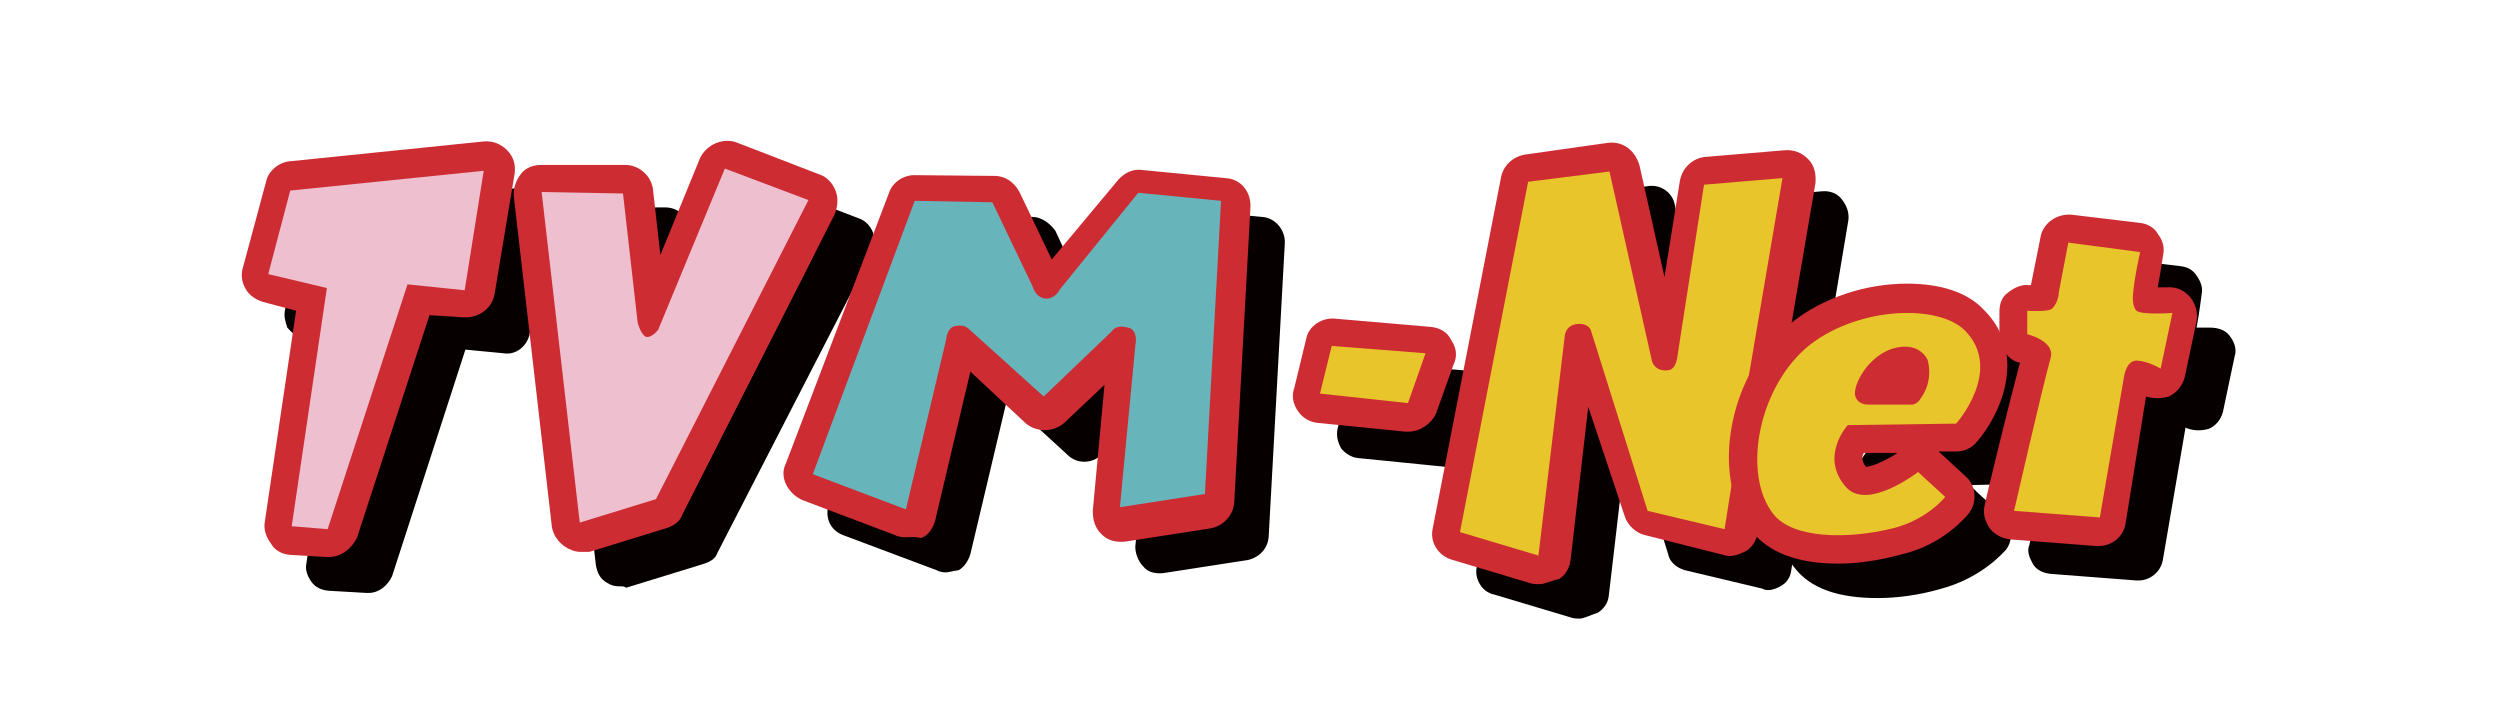 <?xml version="1.0" encoding="utf-8"?>
<!-- Generator: Adobe Illustrator 25.4.1, SVG Export Plug-In . SVG Version: 6.00 Build 0)  -->
<svg version="1.1" id="レイヤー_1" xmlns="http://www.w3.org/2000/svg" xmlns:xlink="http://www.w3.org/1999/xlink" x="0px"
	 y="0px" viewBox="0 0 341.1 98.1" style="enable-background:new 0 0 341.1 98.1;" xml:space="preserve">
<style type="text/css">
	.st0{fill:#070001;}
	.st1{fill:#CD2C33;}
	.st2{fill:#EEC0CF;}
	.st3{fill:#68B4BB;}
	.st4{fill:#E9C52C;}
</style>
<g>
	<g>
		<path class="st0" d="M50.3,80.9c-0.1,0-0.3,0-0.3,0l-5.2-0.3c-1-0.1-1.8-0.5-2.3-1.2c-0.5-0.7-0.9-1.6-0.7-2.5l4.4-29.6l-4.9-1.1
			c-0.9-0.3-1.6-0.9-2.1-1.5c-0.3-0.9-0.5-1.6-0.3-2.5L42,30.7c0.3-1.3,1.5-2.3,2.8-2.4l26.4-2.7c1.1-0.1,2.1,0.3,2.7,1
			c0.7,0.7,1.1,1.8,0.9,2.8l-2.5,16c-0.3,1.8-1.9,3.1-3.6,2.8l-5.2-0.5l-10,30.9C52.9,79.9,51.7,80.9,50.3,80.9L50.3,80.9z
			 M46.2,40.2l4.5,1.1c1.6,0.3,2.7,2.1,2.5,3.7l-3.3,22.4L57.8,43c0.5-1.5,1.9-2.4,3.4-2.3L66,41l1.3-8.9l-19.8,2.1L46.2,40.2
			L46.2,40.2z"/>
		<path class="st0" d="M84.6,80c-0.7,0-1.2-0.1-1.8-0.5c-0.9-0.5-1.3-1.3-1.5-2.4l-5.2-45.2c-0.1-1,0.1-1.9,0.9-2.5
			c0.7-0.7,1.5-1.1,2.4-1.1h11.4c1.6,0,3.2,1.2,3.3,3.1l1.2,10.9l6.1-15c0.7-1.6,2.5-2.4,4.3-1.9l11.5,4.4c0.9,0.3,1.6,1.1,1.9,1.9
			c0.3,0.9,0.3,1.9-0.1,2.7l-21.1,41c-0.3,0.9-1.1,1.3-2.1,1.6l-10.4,3.2C85.3,80,84.9,80,84.6,80L84.6,80z M83.1,35l4.4,37.4
			l5.2-1.6l18.4-36.2l-4.9-1.9l-7.7,19c-0.1,0.3-0.1,0.3-0.3,0.5c-0.3,0.5-1.8,2.4-4.2,2.4c-0.9,0-1.6-0.3-2.3-0.9
			c-1.6-1.1-2.2-3.2-2.4-3.7c0-0.1-0.1-0.3-0.1-0.5l-1.6-14.8L83.1,35L83.1,35z"/>
		<path class="st0" d="M129,78.1c-0.3,0-0.9-0.1-1.2-0.3L115,73c-1.8-0.7-2.5-2.5-1.9-4.3l13.9-37c0.5-1.3,1.8-2.2,3.2-2.2l10.7,0.1
			c1.2,0,2.4,0.9,3.1,1.9l4.6,9.9l9.5-11.7c0.7-0.9,1.8-1.3,2.8-1.2l11.3,1.1c1.8,0.1,3.2,1.8,3.1,3.6l-2.2,40
			c-0.1,1.6-1.2,2.8-2.8,3.2l-11.6,1.8c-1,0.1-2.1-0.1-2.7-0.9c-0.7-0.7-1.1-1.8-1.1-2.7l1.8-18.6l-6.5,6.1c-1.2,1.2-3.3,1.2-4.5,0
			l-8.3-7.6l-5,21.1c-0.3,1-0.9,1.8-1.6,2.2C130,77.9,129.4,78.1,129,78.1L129,78.1z M163.4,53.1l-1.7,17.5l4.8-0.7l1.9-34l-6.2-0.5
			l-9.3,11.5c-0.9,1.3-2.3,2.7-4.5,2.7c-0.3,0-0.7,0-1.1-0.1c-2.2-0.3-3.4-2.2-3.9-3.7l-4.5-9.4l-6.1-0.1l-12,31.6l6,2.3l4.6-19.4
			c0.3-2.1,1.5-4.2,3.9-4.5c0.3,0,0.7-0.1,1-0.1c1.9,0,3.1,0.9,3.6,1.5l7.8,7.1l6.7-6.6c0.9-1,2.1-1.8,3.9-1.8
			c0.5,0,1.1,0.1,1.6,0.3c1.2,0.3,2.2,1.1,2.8,2.2C163.8,50.4,163.5,52.3,163.4,53.1L163.4,53.1z"/>
		<path class="st0" d="M197.6,63.7c-0.1,0-0.3,0-0.3,0l-12-1.2c-1-0.1-1.8-0.7-2.3-1.3c-0.5-0.9-0.7-1.8-0.5-2.7l1.6-6.6
			c0.3-1.6,1.9-2.7,3.6-2.4l12.8,1.1c1.1,0.1,1.9,0.7,2.5,1.5c0.5,0.9,0.7,1.9,0.3,2.8l-2.4,6.7C200.2,62.8,199,63.7,197.6,63.7
			L197.6,63.7z M189.6,56.1l5.6,0.5v-0.1L189.6,56.1L189.6,56.1L189.6,56.1z"/>
		<path class="st0" d="M215.5,84.4c-0.3,0-0.7,0-1-0.1l-10.7-3.2c-1.6-0.3-2.7-2.2-2.3-3.8l9.3-47.8c0.3-1.3,1.3-2.4,2.7-2.5
			l11.3-1.6c1.8-0.3,3.4,0.9,3.7,2.5l3.9,17.7l2.4-15.8c0.3-1.5,1.5-2.7,3.1-2.8l10.7-0.9c1.1-0.1,2.1,0.3,2.7,1.1
			c0.7,0.9,1,1.8,0.9,2.8l-4.8,28.7c-0.1,0.7-0.1,1-0.5,1.3c-0.1,0.3-0.5,1.5-1,3.9c-0.5,3.4-0.3,5.4-0.3,5.4c0,0.3,0,0.5,0,0.9
			l-1.2,7.6c-0.1,1-0.7,1.8-1.5,2.2c-0.9,0.5-1.8,0.7-2.5,0.3l-10.5-2.5c-1.1-0.3-2.1-1.1-2.3-2.2l-5.4-17.4l-2.7,23.1
			c-0.1,1-0.7,1.8-1.5,2.3C216.8,84,216.1,84.4,215.5,84.4L215.5,84.4z M208.5,75.5l4.2,1.2l3.2-26.3c0.1-2.1,1.9-4.4,4.8-4.6
			c0.1,0,0.3,0,0.3,0c2.7,0,4.4,1.6,4.8,3.6l7,22.6l5.2,1.3l0.5-3.6c0-1,0-3.2,0.3-6.6c0.5-3.2,1.2-4.9,1.6-6l4.2-24.1l-3.8,0.3
			l-3.2,20.5c-0.1,2.2-1.5,4.5-3.9,4.9c-0.3,0-0.7,0.1-1.1,0.1c-2.8,0-4.6-2.1-5-3.9l-4.9-22.9l-5.8,0.9L208.5,75.5L208.5,75.5z"/>
		<path class="st0" d="M256.2,81.6c-5.4,0-9.2-1.3-11.4-4.2c-2.3-2.8-3.4-7.2-2.8-12c0.7-6.5,3.8-12.3,8.4-16c4.2-3.2,9.7-5,15.3-5
			c4.4,0,8,1.2,10.3,3.4c5.8,5.8,1.9,13.8-1,17.2c-0.7,0.7-1.5,1.1-2.4,1.1l-4.5,0.1c0.5,0.1,1.1,0.3,1.6,0.9l3.7,3.4
			c1.2,1.2,1.3,3.2,0.3,4.5c-0.3,0.3-3.3,3.9-9.1,5.4C261.8,81.2,258.8,81.6,256.2,81.6L256.2,81.6z M257.8,52.9
			c-1.2,0.5-2.3,1.2-3.3,1.9c-3.2,2.4-5.5,6.8-5.8,11.4c-0.3,3.1,0.3,5.6,1.3,7.1c0.5,0.7,2.5,1.6,6,1.6c-0.3-0.3-0.5-0.3-0.9-0.7
			c-4.6-4.6-2.4-10.4,0.1-13.2c0.1-0.1,0.1-0.1,0.3-0.3c-0.1-0.3-0.3-0.9-0.3-1.3C254.9,57.5,256,55,257.8,52.9L257.8,52.9z
			 M259.8,69.6C259.8,69.6,260,69.6,259.8,69.6c1.5,0,4.2-1.5,5.4-2.4c0.3-0.3,0.9-0.3,1.2-0.5l-6.8,0.1
			C259,67.5,258.8,68.5,259.8,69.6L259.8,69.6z M263.1,57.1h2.1c0.1-0.3,0.1-0.9,0.1-1.1c-0.1,0-0.3,0-0.9,0.1
			C264.1,56.2,263.5,56.7,263.1,57.1L263.1,57.1z M271.6,53.1c0,0.1,0.1,0.3,0.1,0.3c0.1,0.3,0.3,1.6,0.3,3.4
			C272.4,55.6,272.4,54.3,271.6,53.1L271.6,53.1z"/>
		<path class="st0" d="M291.8,79.2c-0.1,0-0.1,0-0.3,0l-11.7-0.9c-1-0.1-1.9-0.5-2.4-1.3c-0.5-0.9-0.9-1.8-0.5-2.7
			c0.1-0.7,3.4-14.7,4.9-19.9c-0.1,0-0.1,0-0.3-0.1c-1.5-0.3-2.5-1.8-2.5-3.3v-3.2c0-1,0.3-1.8,1.1-2.4c0.7-0.7,1.6-1,2.4-0.9
			c0,0,0.3,0,0.7,0l1.3-6.8c0.3-1.6,1.9-2.8,3.7-2.5l9.2,1.1c1,0.1,1.8,0.5,2.3,1.3c0.5,0.7,0.9,1.6,0.7,2.5c0,0-0.3,2.5-0.7,4.6
			c0.9,0,1.8,0,1.8,0c1.1,0,2.1,0.3,2.7,1.1c0.7,0.9,1,1.9,0.7,2.8l-1.6,7.6c-0.3,1.1-1,1.9-1.9,2.3c-1,0.3-2.1,0.3-3.1-0.1
			c0,0-0.1,0-0.1-0.1l-3.1,18.1C294.8,78.1,293.3,79.2,291.8,79.2L291.8,79.2z M284.2,72.1l4.8,0.3l2.7-16.2c0.3-2.4,2.1-5,5-4.9
			c-1-0.1-1.6-0.3-2.2-1c-1.3-1.1-1.9-2.7-1.8-4.8c0.1-1,0.3-2.1,0.3-3.2l-2.7-0.3l-0.9,3.7c-0.1,0.9-0.3,2.4-1.6,3.9
			c-0.1,0.3-0.3,0.3-0.7,0.5c0.1,0.1,0.3,0.3,0.3,0.7c0.9,1.2,1,2.7,0.5,4.2C287.6,58,285.4,66.9,284.2,72.1L284.2,72.1z"/>
		<path class="st1" d="M44.8,76c-0.1,0-0.3,0-0.3,0l-5-0.3c-1.1-0.1-2.1-0.7-2.5-1.5c-0.7-0.9-1-1.9-0.9-2.8l4.3-29l-4.5-1.2
			c-1-0.3-1.9-0.9-2.4-1.8c-0.5-0.9-0.7-1.9-0.3-3.1l3.1-11.5c0.3-1.5,1.8-2.7,3.3-2.8l26.4-2.7c1.2-0.1,2.3,0.3,3.2,1.2
			c0.9,0.9,1.2,2.1,1,3.3L67.5,40c-0.3,2.1-2.2,3.4-4.2,3.3L58.6,43l-9.9,30.4C47.8,75.1,46.4,76,44.8,76L44.8,76z M41.3,34.4l3.9,1
			c1.9,0.3,3.3,2.3,2.8,4.3l-2.4,16.5l6.1-18.7c0.5-1.8,2.2-2.8,3.9-2.5l4.3,0.3l1.2-7.8l-18.7,1.9L41.3,34.4L41.3,34.4z"/>
		<polygon class="st2" points="39.6,26 36.6,37.4 44.6,39.3 39.8,71.8 44.7,72.2 55.6,38.8 63.4,39.6 66,23.3 		"/>
		<path class="st1" d="M79.2,75.3c-0.7,0-1.5-0.3-2.1-0.7c-1-0.7-1.6-1.6-1.8-2.7l-5.2-45.1c-0.1-1.1,0.3-2.2,1-3.1
			c0.7-0.9,1.8-1.2,2.8-1.2l0,0h11.4c1.9,0,3.6,1.5,3.8,3.4l1,8.9l5.4-13.2c0.9-1.9,3.1-2.8,4.9-2.2l11.4,4.4c1,0.3,1.8,1.2,2.2,2.2
			c0.4,1,0.3,2.2-0.1,3.2l-20.8,41c-0.3,1-1.3,1.6-2.3,1.9l-10.4,3.2C79.9,75.3,79.5,75.3,79.2,75.3L79.2,75.3z M78.2,30.2l4.3,36.2
			l4.4-1.3L105,29.5l-3.9-1.5l-7.6,18.5c-0.1,0.3-0.3,0.3-0.3,0.7c-0.3,0.7-1.9,2.5-4.5,2.5c-1,0-1.9-0.3-2.5-0.9
			c-1.8-1.3-2.4-3.4-2.5-3.9c0-0.1-0.1-0.3-0.1-0.5l-1.3-14.3h-3.8L78.2,30.2L78.2,30.2z"/>
		<path class="st2" d="M73.9,26.2l5.2,45.1l10.4-3.2l20.8-40.8L98.9,23l-9.1,22c0,0-1,1.3-1.8,0.9C87.3,45.3,87,44,87,44L85,26.4
			L73.9,26.2z"/>
		<path class="st1" d="M123.4,73.3c-0.3,0-1-0.1-1.3-0.3l-12.7-4.8c-1.9-0.9-3.1-3.1-2.2-4.9l14.1-37c0.5-1.5,2.1-2.5,3.7-2.4
			l10.7,0.1c1.5,0,2.7,0.9,3.4,2.2l4.4,9.2l9.1-10.9c0.9-1,2.1-1.5,3.3-1.3l11.3,1.1c2.1,0.1,3.6,1.9,3.4,4.2l-2.2,40
			c-0.1,1.8-1.5,3.3-3.3,3.6l-11.6,1.8c-1.2,0.1-2.3-0.1-3.2-1c-0.9-0.9-1.2-1.9-1.2-3.2l1.6-17.2l-5.5,5.2
			c-1.5,1.3-3.7,1.3-5.2,0.1l-7.6-7.1L127.6,71c-0.3,1.1-1,2.1-1.9,2.4C124.7,73.2,124.1,73.3,123.4,73.3L123.4,73.3z M158.4,47.9
			l-1.5,17l3.7-0.5l1.8-33.1l-5.5-0.5l-9.2,11.1c-0.9,1.5-2.5,3.1-4.9,3.1c-0.3,0-0.9,0-1.2-0.1c-2.3-0.5-3.7-2.3-4.3-3.9l-4.4-9.2
			l-5.5-0.3l-11.7,31l5,1.9l4.4-18.7c0.3-2.2,1.6-4.5,4.4-4.9c0.3,0,0.7-0.1,1.1-0.1c2.1,0,3.3,1,3.9,1.6l7.6,6.8l6.5-6.1
			c0.9-1,2.3-1.9,4.4-1.9c0.5,0,1.1,0.1,1.8,0.3c1.3,0.3,2.4,1.2,3.2,2.4C158.9,45.1,158.5,46.9,158.4,47.9L158.4,47.9z"/>
		<path class="st3" d="M124.8,27.4l-13.9,37.3l12.7,4.8l5.5-23.2c0,0,0.1-1.6,1.2-1.8c1.2-0.3,1.8,0.3,1.8,0.3l10.3,9.3l9.3-8.9
			c0,0,0.5-1,2.2-0.5c1.5,0.3,1,2.5,1,2.5l-2.1,22l11.6-1.8l2.2-40l-11.3-1.1l-10.7,13.2c0,0-0.7,1.5-2.2,1.2
			c-1.2-0.3-1.5-1.6-1.5-1.6l-5.5-11.5L124.8,27.4z"/>
		<path class="st1" d="M192.1,58.9c-0.1,0-0.3,0-0.3,0l-12-1.2c-1.1-0.1-2.1-0.7-2.7-1.6c-0.7-1-0.9-2.1-0.5-3.2l1.6-6.6
			c0.3-1.8,2.2-3.1,4.2-2.8l12.8,1.1c1.2,0.1,2.3,0.7,2.8,1.8c0.7,1,0.9,2.2,0.3,3.4l-2.4,6.7C195.2,57.9,193.7,58.9,192.1,58.9
			L192.1,58.9z"/>
		<polygon class="st4" points="181.7,47.2 180.1,53.7 192.1,55 194.5,48.2 		"/>
		<path class="st1" d="M210,79.7c-0.3,0-0.7,0-1.1-0.1l-10.7-3.2c-1.9-0.5-3.2-2.4-2.7-4.4l9.3-47.8c0.3-1.6,1.6-2.8,3.2-3.1
			l11.3-1.6c2.1-0.3,3.8,1,4.4,3.1l3.4,15.2l2.1-13.1c0.3-1.8,1.8-3.2,3.6-3.3l10.7-0.9c1.2-0.1,2.3,0.3,3.2,1.2
			c0.9,0.9,1.1,2.1,1,3.3l-4.9,28.7c-0.1,0.7-0.1,1.1-0.5,1.5c-0.1,0.3-0.5,1.5-1,3.7c-0.5,3.4-0.3,5.2-0.3,5.2c0,0.3,0,0.7,0,1
			l-1.2,7.6c-0.1,1.1-0.9,2.1-1.6,2.5c-1,0.5-2.1,0.9-3.1,0.5L224.4,73c-1.2-0.3-2.3-1.3-2.7-2.5l-5-15l-2.4,20.8
			c-0.1,1.1-0.7,2.2-1.6,2.7C211.4,79.3,210.8,79.7,210,79.7L210,79.7z M203.6,69.9l3.2,1l3.1-25.5c0.3-2.3,2.1-4.9,5.4-5
			c2.2-0.1,3.9,0.9,4.9,2.2l-3.4-15l-4.9,0.7L203.6,69.9L203.6,69.9z M227.7,66.2l4.4,1.1l0.5-3.1c0-1,0-3.3,0.3-6.6
			c0.5-3.2,1.1-4.9,1.6-6l4.2-23.2l-2.7,0.1l-3.2,20c-0.1,2.4-1.6,4.9-4.4,5.5c-0.3,0-0.9,0.1-1.1,0.1c-1.5,0-2.7-0.5-3.7-1.3
			L227.7,66.2L227.7,66.2z"/>
		<path class="st4" d="M208.5,24.8l-9.3,47.8l10.7,3.2l3.6-30c0,0,0.1-1.5,1.8-1.6c1.6-0.1,1.8,1,1.8,1l7.7,24.5l10.5,2.5l1.2-7.6
			c0,0-0.3-2.1,0.3-6.1c0.7-4.3,1.5-5.4,1.5-5.4l4.9-28.8l-10.7,0.9l-3.6,23.2c0,0-0.1,1.9-1.2,2.1c-1.9,0.3-2.3-1.2-2.3-1.2
			l-5.8-25.9L208.5,24.8z"/>
		<path class="st1" d="M250.8,76.9c-5.5,0-9.4-1.5-11.7-4.3c-2.4-3.1-3.6-7.3-3.1-12.5c0.7-6.6,3.9-12.6,8.6-16.2
			c4.2-3.3,10-5.2,15.6-5.2c4.6,0,8.3,1.2,10.5,3.6c6.1,6.1,2.1,14.5-1,18c-0.7,0.9-1.8,1.3-2.8,1.3h-2.4l0,0l3.7,3.4
			c1.5,1.3,1.6,3.7,0.3,5.2c-0.3,0.3-3.4,4.2-9.3,5.5C256.3,76.5,253.3,76.9,250.8,76.9L250.8,76.9z M250.7,49.1
			c-0.3,0.3-0.9,0.5-1.2,1c-3.1,2.4-5.2,6.6-5.8,11.1c-0.3,2.8,0.1,5.4,1.2,6.7c0.5,0.5,1.9,1.2,4.3,1.3c-4.5-4.8-2.3-10.7,0.3-13.7
			c0,0,0,0,0.1-0.1c-0.1-0.3-0.3-0.7-0.3-1.1C249,52.7,249.6,50.9,250.7,49.1L250.7,49.1z M254.3,61.8c-0.3,0.5-0.3,1.2,0.3,1.9
			c1.1-0.1,3.1-1.1,4.3-1.9H254.3L254.3,61.8z"/>
		<path class="st4" d="M266.9,57.8c0,0,6.5-7.3,1.2-12.7c-3.6-3.6-14.3-3.3-21.1,1.9c-7.1,5.6-9.4,17.7-5,23.2
			c2.7,3.3,10,3.4,16.2,1.9c4.8-1.2,7.2-4.3,7.2-4.3l-3.7-3.4c0,0-6.7,5.2-9.7,2.2c-3.9-4.2,0.1-8.6,0.1-8.6L266.9,57.8 M258.1,47.6
			c3.8-1.2,4.9,1.5,4.9,1.5s0.9,2.7-0.9,5.2c-0.5,0.9-1.2,0.9-1.2,0.9h-6c0,0-1.5,0.1-1.8-1.3C252.9,52.5,254.7,48.8,258.1,47.6"/>
		<path class="st1" d="M286.3,74.5c-0.1,0-0.1,0-0.3,0l-11.7-0.9c-1.1-0.1-2.2-0.7-2.8-1.5c-0.7-1-1-2.1-0.7-3.2
			c0.1-0.7,3.3-13.8,4.8-19.4c-1.6-0.3-2.8-2.1-2.8-3.7v-3.2c0-1.1,0.3-2.1,1.2-2.7c0.9-0.7,1.8-1.1,2.8-1c0,0,0.1,0,0.3,0l1.3-6.5
			c0.3-1.9,2.2-3.3,4.3-3.1l9.2,1.1c1.1,0.1,2.1,0.7,2.5,1.5c0.7,0.9,1,1.9,0.7,3.1c0,0-0.3,2.1-0.7,4.2c0.7,0,1.2,0,1.2,0
			c1.2-0.1,2.3,0.3,3.2,1.3c0.8,1,1.1,2.2,0.9,3.3l-1.6,7.6c-0.3,1.2-1.1,2.2-2.2,2.7c-1,0.3-2.1,0.3-3.1,0l-2.8,17.4
			C289.7,73.2,288.2,74.5,286.3,74.5L286.3,74.5z M279.4,66.3l3.7,0.3l2.5-15.8c0.3-2.4,1.8-4.4,3.6-5c-0.1-0.1-0.3-0.3-0.5-0.3
			c-1.5-1.2-2.2-3.1-2.1-5.2c0.1-0.9,0.1-1.8,0.3-2.5l-1.5-0.3l-0.7,3.2c-0.1,1-0.3,2.7-1.8,4.3c-0.1,0.1-0.3,0.3-0.3,0.3
			c0.1,0.1,0.1,0.3,0.1,0.3c0.9,1.3,1.1,3.1,0.5,4.5C282.7,52.8,280.6,61.2,279.4,66.3L279.4,66.3z"/>
		<path class="st4" d="M282.2,33.1l-1.3,6.8c0,0,0,1.3-0.9,2.2c-0.5,0.5-3.4,0.3-3.4,0.3v3.2c0,0,3.8,0.9,3.2,3.2
			c-1.2,4.3-5,20.9-5,20.9l11.7,0.9l3.3-19.2c0,0,0.3-2.3,1.8-2.2c1.6,0.1,3.2,1.1,3.2,1.1l1.6-7.6c0,0-4.2,0.3-4.9-0.3
			c-0.3-0.3-0.5-0.9-0.5-1.8c0.1-2.3,1-6.2,1-6.2L282.2,33.1z"/>
	</g>
</g>
</svg>
